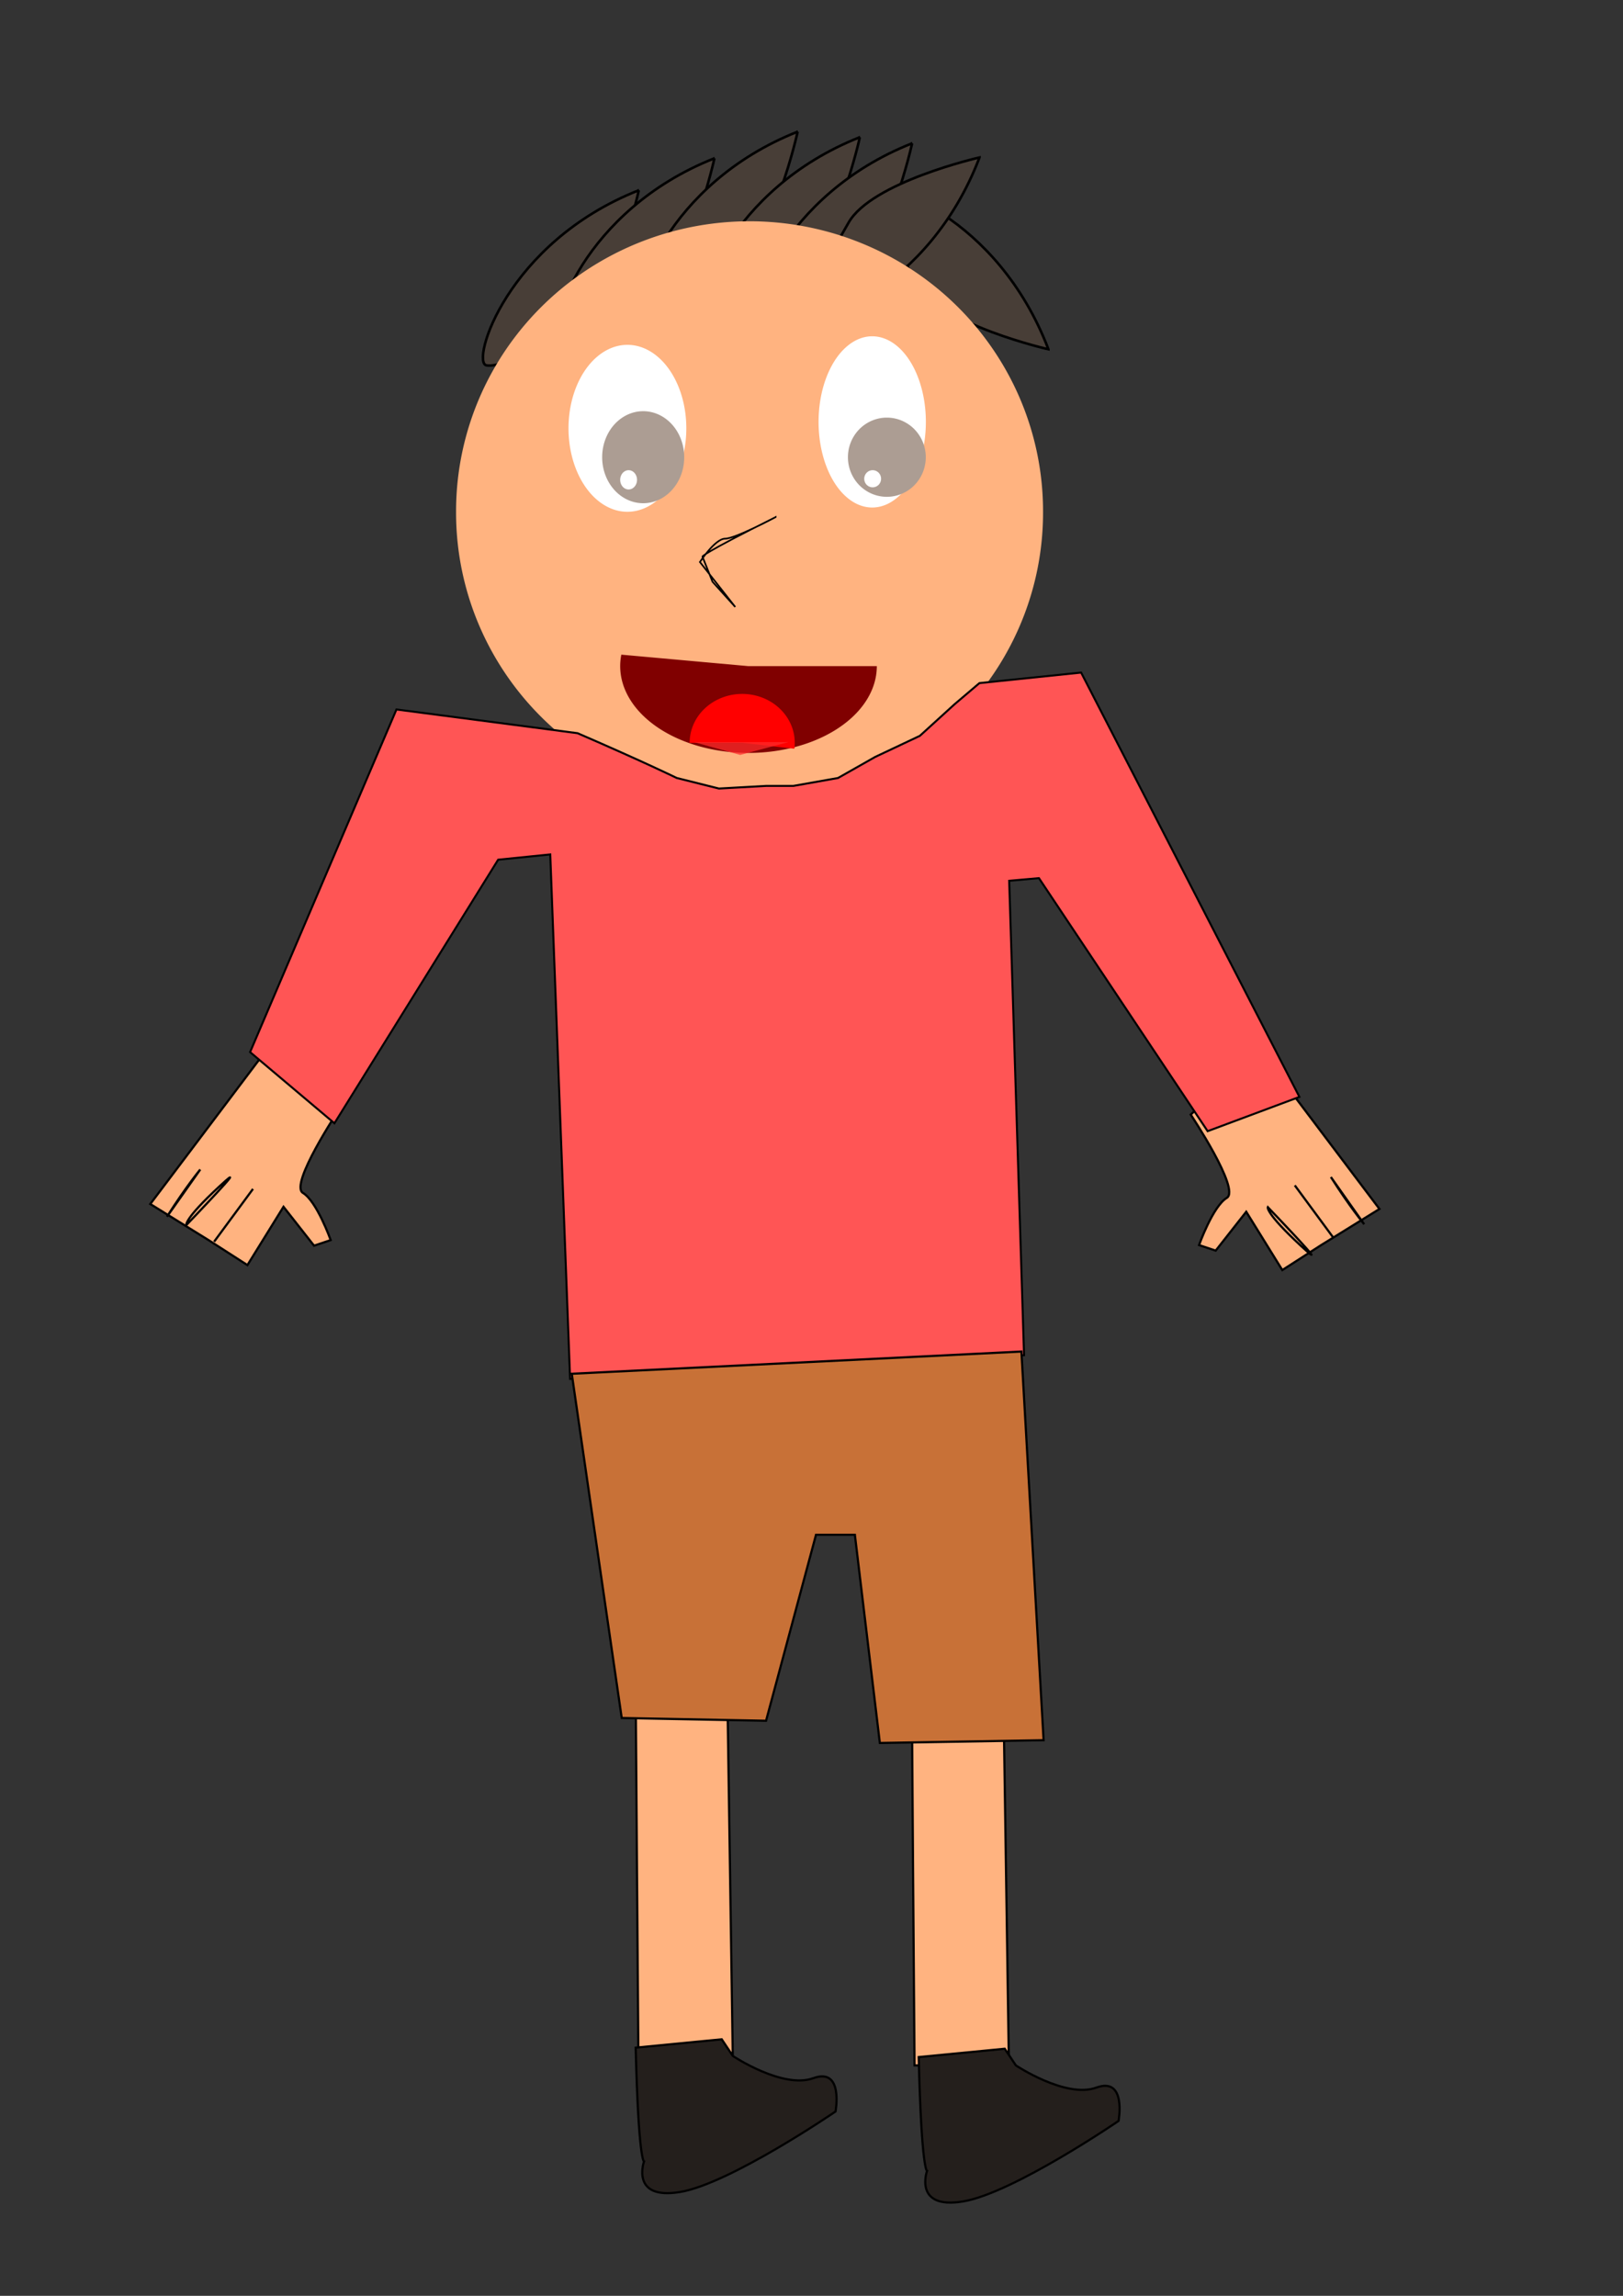 <?xml version="1.0" encoding="UTF-8" standalone="no"?>
<!-- Created with Inkscape (http://www.inkscape.org/) -->

<svg
   xmlns:dc="http://purl.org/dc/elements/1.1/"
   xmlns:cc="http://creativecommons.org/ns#"
   xmlns:rdf="http://www.w3.org/1999/02/22-rdf-syntax-ns#"
   xmlns:svg="http://www.w3.org/2000/svg"
   xmlns="http://www.w3.org/2000/svg"
   xmlns:sodipodi="http://sodipodi.sourceforge.net/DTD/sodipodi-0.dtd"
   xmlns:inkscape="http://www.inkscape.org/namespaces/inkscape"
   width="744.094"
   height="1052.362"
   id="svg2"
   version="1.1"
   inkscape:version="0.48.4 r9939"
   sodipodi:docname="10416.svg">
  <rect width="100%" height="100%" fill="#333333" stroke="none"/>
  <defs
     id="defs4" />
  <sodipodi:namedview
     id="base"
     pagecolor="#ffffff"
     bordercolor="#666666"
     borderopacity="1.0"
     inkscape:pageopacity="0.0"
     inkscape:pageshadow="2"
     inkscape:zoom="0.78585112"
     inkscape:cx="122.43978"
     inkscape:cy="448.79517"
     inkscape:document-units="px"
     inkscape:current-layer="layer1"
     showgrid="false"
     inkscape:window-width="1920"
     inkscape:window-height="1025"
     inkscape:window-x="-2"
     inkscape:window-y="-3"
     inkscape:window-maximized="1" />
  <g
     inkscape:label="Layer 1"
     inkscape:groupmode="layer"
     id="layer1">
    <path
       style="fill:#ffb380;stroke:#000000;stroke-width:1px;stroke-linecap:butt;stroke-linejoin:miter;stroke-opacity:1"
       d="m 418.018,773.683 c 0,7.635 1.272,173.061 1.272,173.061 l 43.265,0 -2.545,-170.516 z"
       id="path5378-0"
       inkscape:connector-curvature="0" />
    <path
       style="fill:#ffb380;stroke:#000000;stroke-width:1px;stroke-linecap:butt;stroke-linejoin:miter;stroke-opacity:1"
       d="m 291.404,768.593 c 0,7.635 1.272,173.061 1.272,173.061 l 43.265,0 -2.545,-170.516 z"
       id="path5378"
       inkscape:connector-curvature="0" />
    <path
       style="fill:#ffb380;stroke:#000000;stroke-width:1px;stroke-linecap:butt;stroke-linejoin:miter;stroke-opacity:1"
       d="m 577.718,481.643 -31.813,29.268 c 0,0 22.905,34.358 16.543,38.175 -6.363,3.818 -12.725,21.633 -12.725,21.633 l 7.635,2.545 13.998,-17.815 16.543,26.723 17.815,-11.453 26.723,-16.543 z"
       id="path5328-7"
       inkscape:connector-curvature="0" />
    <path
       style="fill:#ffb380;stroke:#000000;stroke-width:1px;stroke-linecap:butt;stroke-linejoin:miter;stroke-opacity:1"
       d="m 123.616,479.37 31.813,29.268 c 0,0 -22.905,34.358 -16.543,38.175 6.363,3.818 12.725,21.633 12.725,21.633 l -7.635,2.545 L 129.978,553.175 113.435,579.898 95.62,568.445 68.898,551.902 z"
       id="path5328"
       inkscape:connector-curvature="0" />
    <path
       style="fill:#483e37;stroke:#000000;stroke-width:1.166px;stroke-linecap:butt;stroke-linejoin:miter;stroke-opacity:1"
       d="M 480.665,160.106 C 457.115,98.403 402.948,81.574 401.771,89.054 c -1.178,7.479 8.243,22.438 18.84,41.136 10.598,18.698 60.054,29.917 60.054,29.917 z"
       id="path2985"
       inkscape:connector-curvature="0" />
    <path
       inkscape:connector-curvature="0"
       id="path5233"
       d="m 292.88,87.214 c -60.653,23.958 -77.195,79.063 -69.843,80.261 7.352,1.198 22.056,-8.385 40.435,-19.167 18.38,-10.781 29.407,-61.094 29.407,-61.094 z"
       style="fill:#483e37;stroke:#000000;stroke-width:1.166px;stroke-linecap:butt;stroke-linejoin:miter;stroke-opacity:1" />
    <path
       style="fill:#483e37;stroke:#000000;stroke-width:1.166px;stroke-linecap:butt;stroke-linejoin:miter;stroke-opacity:1"
       d="m 327.549,72.557 c -60.653,23.958 -77.195,79.063 -69.843,80.261 7.352,1.198 22.056,-8.385 40.435,-19.167 18.38,-10.781 29.407,-61.094 29.407,-61.094 z"
       id="path2985-8"
       inkscape:connector-curvature="0" />
    <path
       style="fill:#483e37;stroke:#000000;stroke-width:1.166px;stroke-linecap:butt;stroke-linejoin:miter;stroke-opacity:1"
       d="m 365.703,60.366 c -60.653,23.958 -77.195,79.063 -69.843,80.261 7.352,1.198 22.056,-8.385 40.435,-19.167 18.38,-10.781 29.407,-61.094 29.407,-61.094 z"
       id="path2985-1"
       inkscape:connector-curvature="0" />
    <path
       style="fill:#483e37;stroke:#000000;stroke-width:1.166px;stroke-linecap:butt;stroke-linejoin:miter;stroke-opacity:1"
       d="m 394.215,62.889 c -60.653,23.958 -77.195,79.063 -69.843,80.261 7.352,1.198 22.056,-8.385 40.435,-19.167 18.38,-10.781 29.407,-61.094 29.407,-61.094 z"
       id="path2985-0"
       inkscape:connector-curvature="0" />
    <path
       style="fill:#483e37;stroke:#000000;stroke-width:1.166px;stroke-linecap:butt;stroke-linejoin:miter;stroke-opacity:1"
       d="m 418.18,65.691 c -60.653,23.958 -77.195,79.063 -69.843,80.261 7.352,1.198 22.056,-8.385 40.435,-19.167 18.38,-10.781 29.407,-61.094 29.407,-61.094 z"
       id="path2985-79"
       inkscape:connector-curvature="0" />
    <path
       style="fill:#483e37;stroke:#000000;stroke-width:1.166px;stroke-linecap:butt;stroke-linejoin:miter;stroke-opacity:1"
       d="m 449.076,72.178 c -23.551,61.703 -77.717,78.532 -78.894,71.052 -1.177,-7.479 8.243,-22.438 18.84,-41.136 10.598,-18.698 60.054,-29.917 60.054,-29.917 z"
       id="path2985-7"
       inkscape:connector-curvature="0" />
    <path
       sodipodi:type="arc"
       style="fill:#ffb380;fill-opacity:1"
       id="path2989"
       sodipodi:cx="328.94272"
       sodipodi:cy="568.17377"
       sodipodi:rx="177.51454"
       sodipodi:ry="172.42451"
       d="m 506.457,568.174 a 177.515,172.425 0 1 1 -355.029,0 177.515,172.425 0 1 1 355.029,0 z"
       transform="matrix(0.758,0,0,0.771,94.311,-203.379)" />
    <path
       sodipodi:type="arc"
       style="fill:#ffffff;fill-opacity:1"
       id="path5283"
       sodipodi:cx="306.67386"
       sodipodi:cy="423.74438"
       sodipodi:rx="35.630157"
       sodipodi:ry="49.62772"
       d="m 342.304,423.744 a 35.63,49.628 0 1 1 -71.26,0 35.63,49.628 0 1 1 71.26,0 z"
       transform="matrix(0.758,0,0,0.771,55.19,-130.375)" />
    <path
       sodipodi:type="arc"
       style="fill:#ffffff;fill-opacity:1"
       id="path5285"
       sodipodi:cx="453.64825"
       sodipodi:cy="442.83197"
       sodipodi:rx="32.448895"
       sodipodi:ry="50.900227"
       d="m 486.097,442.832 a 32.449,50.9 0 1 1 -64.898,0 32.449,50.9 0 1 1 64.898,0 z"
       transform="matrix(0.758,0,0,0.771,56.017,-148.031)" />
    <path
       sodipodi:type="arc"
       style="fill:#ac9d93;fill-opacity:1"
       id="path5293"
       sodipodi:cx="314.94516"
       sodipodi:cy="451.10327"
       sodipodi:rx="24.81386"
       sodipodi:ry="27.358871"
       d="m 339.759,451.103 a 24.814,27.359 0 1 1 -49.628,0 24.814,27.359 0 1 1 49.628,0 z"
       transform="matrix(0.758,0,0,0.771,56.154,-138.222)" />
    <path
       sodipodi:type="arc"
       style="fill:#ac9d93;fill-opacity:1"
       id="path5295"
       sodipodi:cx="335.30524"
       sodipodi:cy="474.00836"
       sodipodi:rx="23.541355"
       sodipodi:ry="23.541355"
       d="m 358.847,474.008 a 23.541,23.541 0 1 1 -47.083,0 23.541,23.541 0 1 1 47.083,0 z"
       transform="matrix(0.758,0,0,0.771,152.434,-155.878)" />
    <path
       sodipodi:type="arc"
       style="fill:#ffffff;fill-opacity:1"
       id="path5302"
       sodipodi:cx="279.95123"
       sodipodi:cy="452.37576"
       sodipodi:rx="5.0900226"
       sodipodi:ry="5.7262754"
       d="m 285.041,452.376 a 5.09,5.726 0 1 1 -10.18,0 5.09,5.726 0 1 1 10.18,0 z"
       transform="matrix(0.758,0,0,0.771,75.992,-128.834)" />
    <path
       sodipodi:type="arc"
       style="fill:#ffffff;fill-opacity:1"
       id="path5304"
       sodipodi:cx="433.92444"
       sodipodi:cy="450.46701"
       sodipodi:rx="5.0900226"
       sodipodi:ry="5.0900226"
       d="m 439.014,450.467 a 5.09,5.09 0 1 1 -10.18,0 5.09,5.09 0 1 1 10.18,0 z"
       transform="matrix(0.758,0,0,0.771,71.171,-127.853)" />
    <path
       sodipodi:type="arc"
       style="fill:#800000;fill-opacity:1"
       id="path5306"
       sodipodi:cx="313.03641"
       sodipodi:cy="544.63245"
       sodipodi:rx="35.630157"
       sodipodi:ry="27.995125"
       d="m 348.667,544.632 a 35.63,27.995 0 1 1 -70.947,-3.703 l 35.317,3.703 z"
       sodipodi:start="0"
       sodipodi:end="3.2742377"
       transform="matrix(1.651,0,0,1.421,-173.657,-468.576)" />
    <path
       style="fill:none;stroke:#000000;stroke-width:0.767px;stroke-linecap:butt;stroke-linejoin:miter;stroke-opacity:1"
       d="m 355.598,237.029 c -34.707,17.301 -33.55,18.125 -33.55,18.125 l 4.628,11.534 10.412,11.534 -16.197,-20.597 c 0,0 6.941,-10.71 11.569,-10.71 4.628,0 23.138,-9.886 23.138,-9.886 z"
       id="path5310"
       inkscape:connector-curvature="0" />
    <path
       sodipodi:type="arc"
       style="fill:#ff0000;fill-opacity:1"
       id="path5312"
       sodipodi:cx="249.4111"
       sodipodi:cy="549.72247"
       sodipodi:rx="38.175171"
       sodipodi:ry="48.355217"
       d="m 287.586,549.722 a 38.175,48.355 0 1 1 -76.066,-5.893 l 37.891,5.893 z"
       sodipodi:start="0"
       sodipodi:end="3.2637657"
       transform="matrix(-0.631,0,0,-0.463,497.652,594.99)" />
    <path
       style="opacity:0.744;fill:#ff2a2a;stroke:#000000;stroke-width:0;stroke-linecap:butt;stroke-linejoin:miter;stroke-miterlimit:4;stroke-opacity:1;stroke-dasharray:none"
       d="m 318.135,340.159 43.387,0 -22.176,5.885 z"
       id="path5314"
       inkscape:connector-curvature="0" />
    <path
       style="fill:#ff5555;stroke:#000000;stroke-width:0.921px;stroke-linecap:butt;stroke-linejoin:miter;stroke-opacity:1"
       d="m 264.785,336.081 c 30.708,13.29 45.493,20.539 45.493,20.539 l 19.334,4.833 21.609,-1.208 12.51,0 20.472,-3.624 17.06,-9.665 20.472,-9.665 15.922,-14.498 11.373,-9.665 46.63,-4.833 100.084,194.513 -42.081,15.706 -77.337,-115.983 -13.648,1.208 6.824,217.468 -208.129,10.873 -9.099,-240.422 -23.884,2.416 -75.063,120.815 -38.669,-32.62 67.102,-157.06 z"
       id="path5324"
       inkscape:connector-curvature="0" />
    <path
       style="fill:#c87137;stroke:#000000;stroke-width:1px;stroke-linecap:butt;stroke-linejoin:miter;stroke-opacity:1"
       d="m 262.136,629.708 206.146,-10.18 10.18,178.151 -75.078,1.272 -11.453,-95.438 -17.815,0 -22.905,85.258 -66.17,-1.273 z"
       id="path5326"
       inkscape:connector-curvature="0" />
    <path
       style="fill:none;stroke:#000000;stroke-width:1px;stroke-linecap:butt;stroke-linejoin:miter;stroke-opacity:1"
       d="m 76.533,557.72 c 8.908,-13.998 15.27,-21.633 15.27,-21.633 z"
       id="path5330"
       inkscape:connector-curvature="0" />
    <path
       style="fill:none;stroke:#000000;stroke-width:1px;stroke-linecap:butt;stroke-linejoin:miter;stroke-opacity:1"
       d="m 85.44,561.538 c 0,0 31.813,-33.085 15.27,-17.815 -16.543,15.27 -15.27,17.815 -15.27,17.815 z"
       id="path5332"
       inkscape:connector-curvature="0" />
    <path
       style="fill:none;stroke:#000000;stroke-width:1px;stroke-linecap:butt;stroke-linejoin:miter;stroke-opacity:1"
       d="M 98.165,569.173 115.981,544.995 z"
       id="path5334"
       inkscape:connector-curvature="0" />
    <path
       style="fill:none;stroke:#000000;stroke-width:1px;stroke-linecap:butt;stroke-linejoin:miter;stroke-opacity:1"
       d="m 610.166,539.542 c 8.908,13.998 15.27,21.633 15.27,21.633 z"
       id="path5330-6"
       inkscape:connector-curvature="0" />
    <path
       style="fill:none;stroke:#000000;stroke-width:1px;stroke-linecap:butt;stroke-linejoin:miter;stroke-opacity:1"
       d="m 581.243,553.331 c 0,0 31.813,33.085 15.27,17.815 -16.543,-15.27 -15.27,-17.815 -15.27,-17.815 z"
       id="path5332-0"
       inkscape:connector-curvature="0" />
    <path
       style="fill:none;stroke:#000000;stroke-width:1px;stroke-linecap:butt;stroke-linejoin:miter;stroke-opacity:1"
       d="m 593.624,543.36 17.815,24.178 z"
       id="path5334-1"
       inkscape:connector-curvature="0" />
    <path
       style="fill:#241f1c;stroke:#000000;stroke-width:1px;stroke-linecap:butt;stroke-linejoin:miter;stroke-opacity:1"
       d="m 421.199,942.927 c 1.272,52.173 3.818,52.173 3.818,52.173 0,0 -6.363,17.815 16.543,13.998 22.905,-3.817 71.26,-36.903 71.26,-36.903 0,0 3.818,-20.36 -10.18,-15.27 -13.998,5.09 -36.903,-10.18 -36.903,-10.18 l -5.09,-7.635 z"
       id="path5400"
       inkscape:connector-curvature="0" />
    <path
       style="fill:#241f1c;stroke:#000000;stroke-width:1px;stroke-linecap:butt;stroke-linejoin:miter;stroke-opacity:1"
       d="m 291.445,938.604 c 1.272,52.173 3.818,52.173 3.818,52.173 0,0 -6.363,17.815 16.543,13.998 22.905,-3.817 71.26,-36.903 71.26,-36.903 0,0 3.818,-20.36 -10.18,-15.27 -13.998,5.09 -36.903,-10.18 -36.903,-10.18 l -5.09,-7.635 z"
       id="path5400-5"
       inkscape:connector-curvature="0" />
  </g>
</svg>
